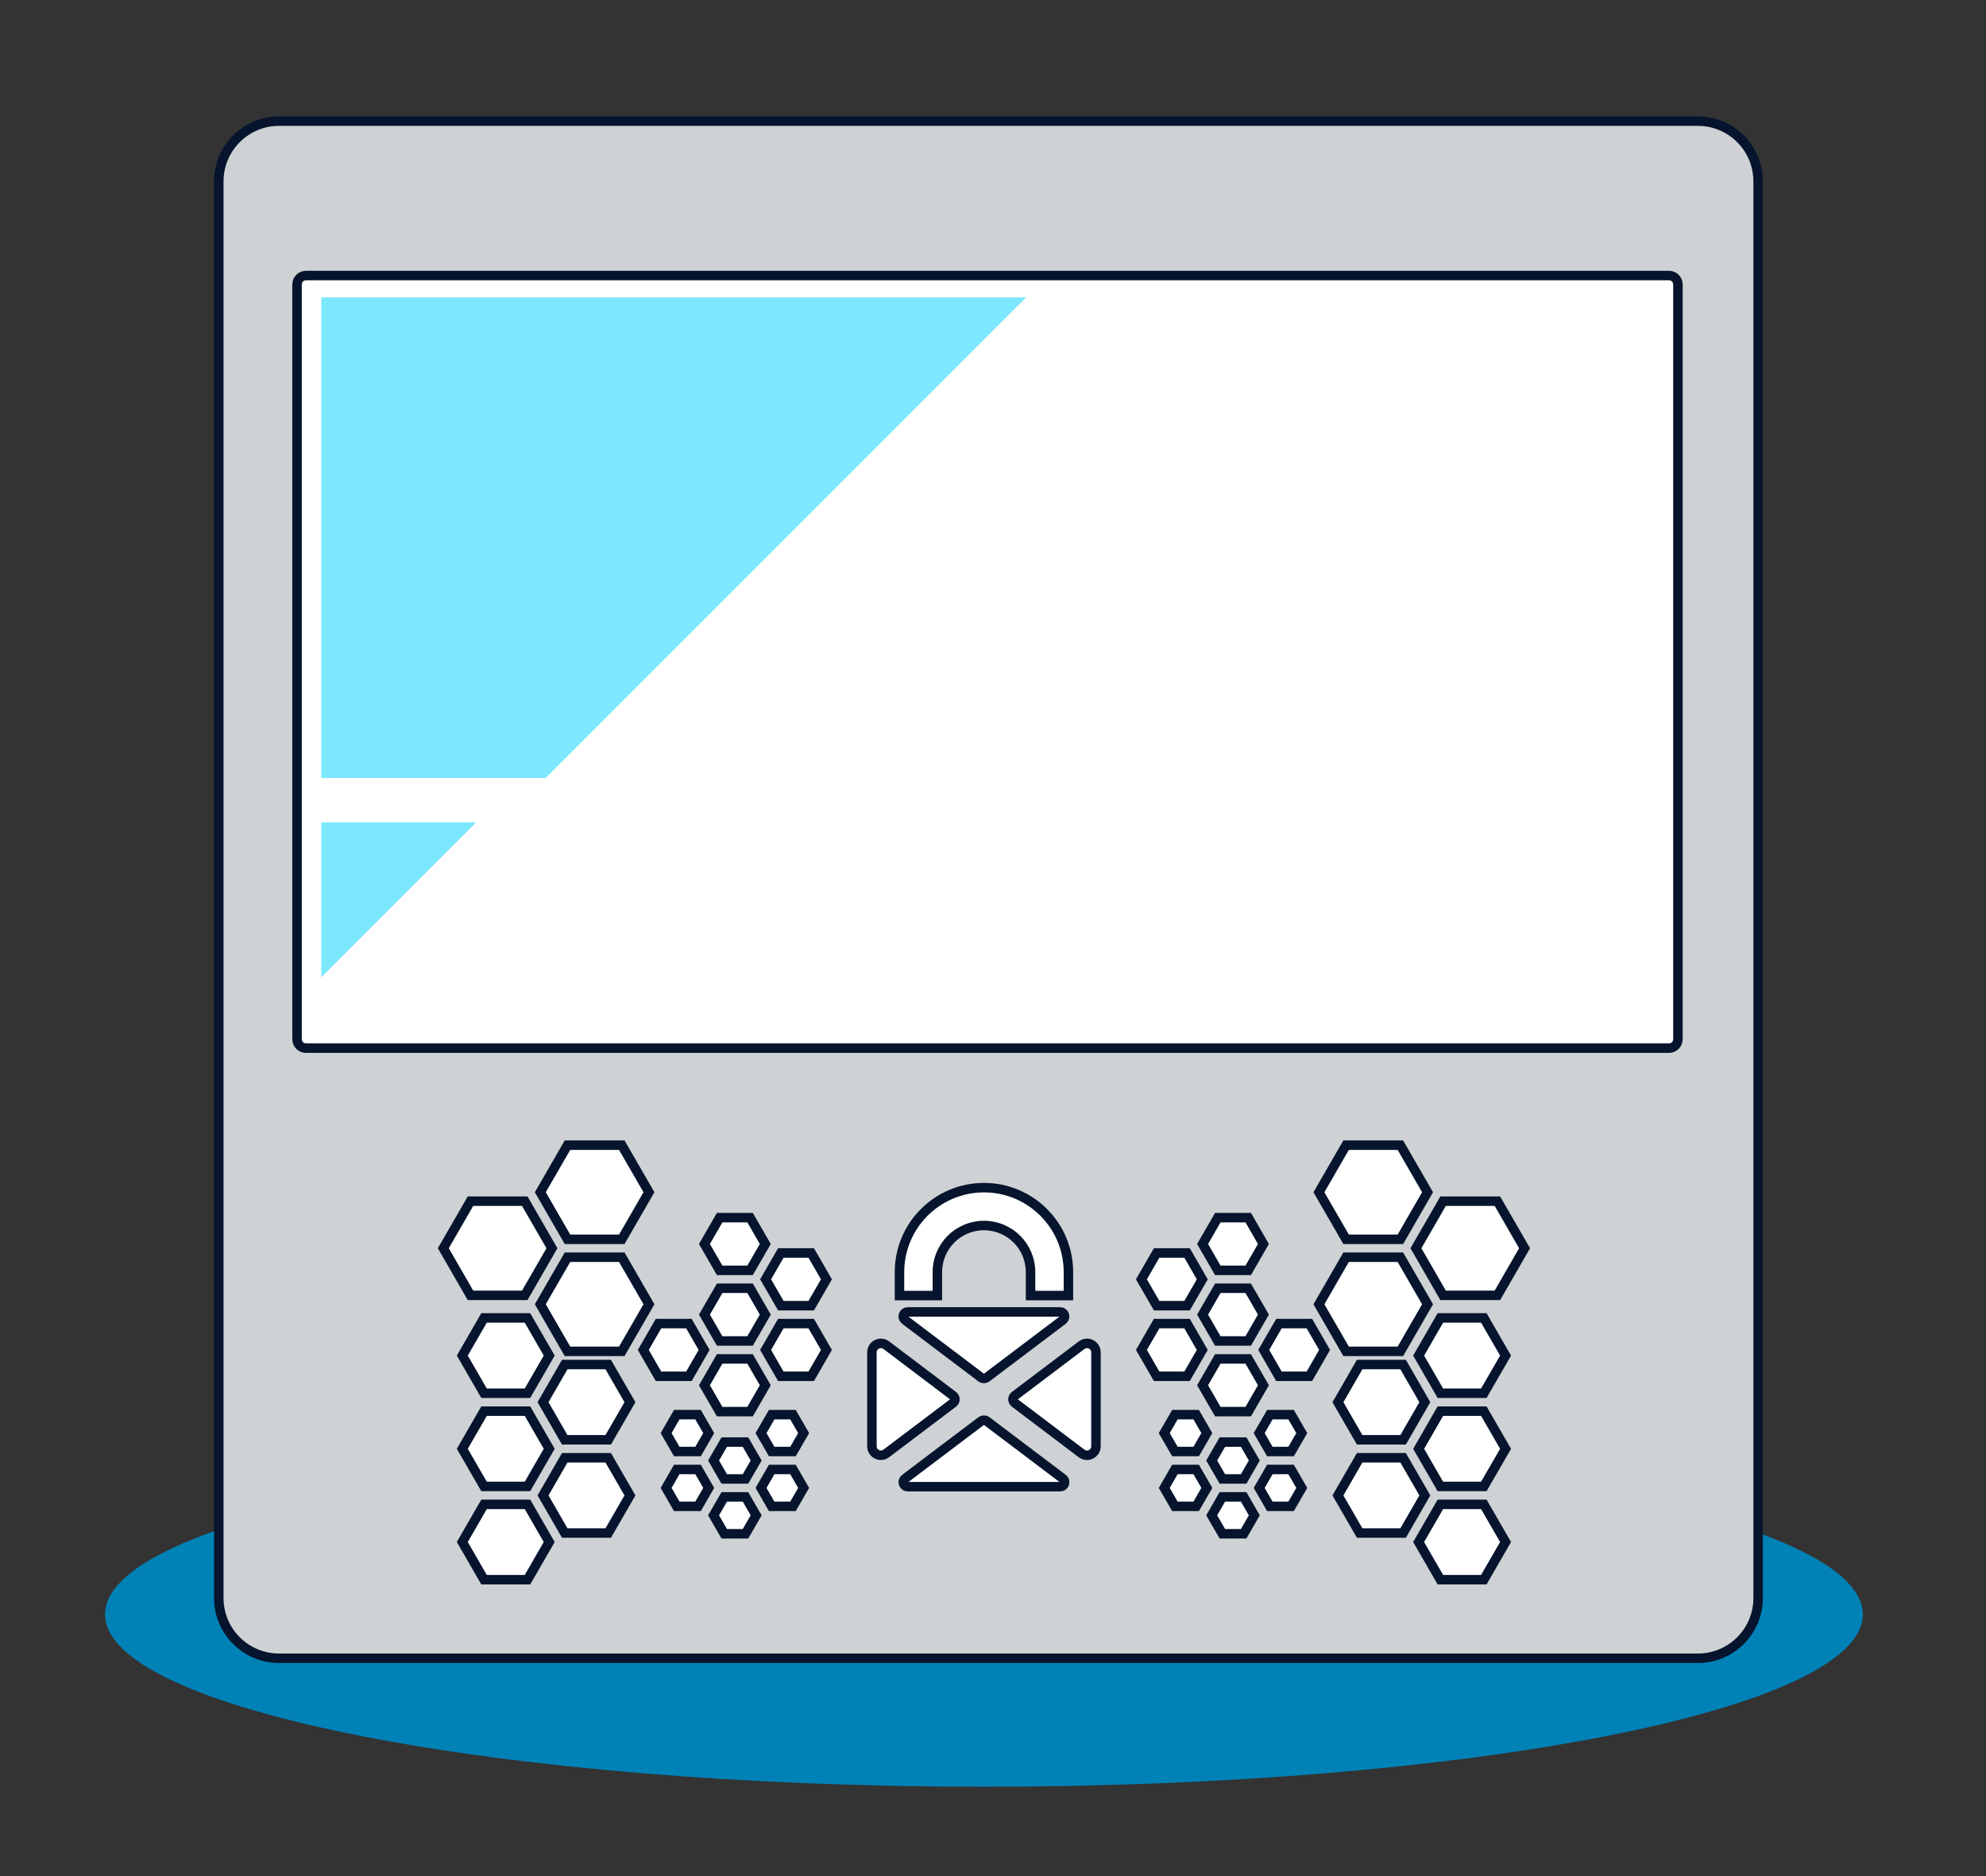 <?xml version="1.0" encoding="utf-8"?>
<!-- Generator: Adobe Illustrator 26.5.0, SVG Export Plug-In . SVG Version: 6.00 Build 0)  -->
<svg version="1.1" xmlns="http://www.w3.org/2000/svg" xmlns:xlink="http://www.w3.org/1999/xlink" x="0px" y="0px"
	 viewBox="0 0 628.22 593.41" style="enable-background:new 0 0 628.22 593.41;" xml:space="preserve">
<rect x="0" y="0" width="628.22" height="593.41" fill="#333333" stroke="none"/>
<style type="text/css">
	.st0{fill:#0082B7;}
	.st1{display:none;opacity:0.49;fill:#CAE2FA;stroke:#06142D;stroke-width:9;stroke-miterlimit:10;}
	.st2{fill:#2DBCE8;}
	.st3{display:none;fill-rule:evenodd;clip-rule:evenodd;fill:#CAE2FA;stroke:#06142D;stroke-width:3;stroke-miterlimit:10;}
	.st4{fill:#CED2D4;stroke:#06142D;stroke-width:3;stroke-miterlimit:10;}
	.st5{fill-rule:evenodd;clip-rule:evenodd;fill:#FFFFFF;stroke:#06142D;stroke-width:3;stroke-miterlimit:10;}
	.st6{fill:#7DE7FF;}
</style>
<g id="BACKGROUND">
</g>
<g id="OBJECTS">
	<path class="st0" d="M589.25,510.56c0,30.1-124.47,54.5-278.01,54.5c-153.54,0-278.01-24.4-278.01-54.5
		c0-30.1,124.47-54.5,278.01-54.5C464.78,456.06,589.25,480.45,589.25,510.56z"/>
	<ellipse class="st1" cx="311.24" cy="289.95" rx="402.63" ry="386.94"/>
	<rect x="82.24" y="79.81" class="st2" width="458" height="259"/>
	<g>
		<rect x="68.58" y="36.87" class="st3" width="487.56" height="487.56"/>
		<path class="st4" d="M537.09,524.43H88.26c-10.52,0-19.05-8.53-19.05-19.05V57.36c0-10.52,8.53-19.05,19.05-19.05h448.83
			c10.52,0,19.05,8.53,19.05,19.05v448.02C556.14,515.9,547.61,524.43,537.09,524.43z"/>
		<path class="st5" d="M96.79,331.48h431.15c1.57,0,2.83-1.27,2.83-2.83V89.97c0-1.57-1.27-2.83-2.83-2.83H96.79
			c-1.57,0-2.83,1.27-2.83,2.83v238.68C93.95,330.21,95.22,331.48,96.79,331.48z"/>
		<polygon class="st5" points="171.77,443.45 178.64,455.35 192.39,455.35 199.27,443.45 192.39,431.54 178.64,431.54 		"/>
		<polygon class="st5" points="244.1,476.39 240.73,470.56 244.1,464.72 250.84,464.72 254.21,470.56 250.84,476.39 		"/>
		<polygon class="st5" points="227.64,401.75 237.27,401.75 242.08,393.42 237.27,385.08 227.64,385.08 222.83,393.42 		"/>
		<polygon class="st5" points="170.91,412.48 179.5,397.6 196.69,397.6 205.28,412.48 196.69,427.36 179.5,427.36 		"/>
		<polygon class="st5" points="166,409.65 148.82,409.65 140.23,394.76 148.82,379.88 166,379.88 174.59,394.76 		"/>
		<polygon class="st5" points="178.64,484.83 171.77,472.93 178.64,461.02 192.39,461.02 199.27,472.93 192.39,484.83 		"/>
		<polygon class="st5" points="229.09,473.39 225.72,479.23 229.09,485.06 235.82,485.06 239.19,479.23 235.82,473.39 		"/>
		<polygon class="st5" points="380.41,393.42 385.22,385.08 394.84,385.08 399.65,393.42 394.84,401.75 385.22,401.75 		"/>
		<polygon class="st5" points="227.64,424.09 237.27,424.09 242.08,415.75 237.27,407.42 227.64,407.42 222.83,415.75 		"/>
		<polygon class="st5" points="235.82,467.72 239.19,461.89 235.82,456.06 229.09,456.06 225.72,461.89 229.09,467.72 		"/>
		<polygon class="st5" points="456.48,409.65 473.67,409.65 482.26,394.76 473.67,379.88 456.48,379.88 447.89,394.76 		"/>
		<polygon class="st5" points="166.86,440.61 173.73,428.71 166.86,416.8 153.11,416.8 146.24,428.71 153.11,440.61 		"/>
		<polygon class="st5" points="246.99,412.92 256.61,412.92 261.42,404.59 256.61,396.25 246.99,396.25 242.18,404.59 		"/>
		<polygon class="st5" points="244.1,447.39 240.73,453.22 244.1,459.05 250.84,459.05 254.21,453.22 250.84,447.39 		"/>
		<polygon class="st5" points="393.4,473.39 396.77,479.23 393.4,485.06 386.66,485.06 383.29,479.23 386.66,473.39 		"/>
		<polygon class="st5" points="361.06,404.59 365.87,412.92 375.5,412.92 380.31,404.59 375.5,396.25 365.87,396.25 		"/>
		<polygon class="st5" points="196.69,362.17 205.28,377.05 196.69,391.93 179.5,391.93 170.91,377.05 179.5,362.17 		"/>
		<polygon class="st5" points="425.8,362.17 417.21,377.05 425.8,391.93 442.98,391.93 451.57,377.05 442.98,362.17 		"/>
		<polygon class="st5" points="443.84,484.83 430.09,484.83 423.22,472.93 430.09,461.02 443.84,461.02 450.71,472.93 		"/>
		<polygon class="st5" points="375.5,435.26 380.31,426.92 375.5,418.59 365.87,418.59 361.06,426.92 365.87,435.26 		"/>
		<polygon class="st5" points="404.56,418.59 414.19,418.59 419,426.92 414.19,435.26 404.56,435.26 399.75,426.92 		"/>
		<path class="st5" d="M346.68,457.39v-29.71c0-1.08-0.61-2.06-1.57-2.54c-0.96-0.48-2.11-0.37-2.97,0.28l-21.16,15.99
			c-0.35,0.27-0.56,0.69-0.56,1.13c0,0.44,0.21,0.86,0.56,1.13l21.16,15.99c0.86,0.65,2.01,0.76,2.97,0.28
			S346.68,458.47,346.68,457.39z"/>
		<polygon class="st5" points="455.62,416.8 448.75,428.71 455.62,440.61 469.37,440.61 476.25,428.71 469.37,416.8 		"/>
		<polygon class="st5" points="203.49,426.92 208.3,418.59 217.92,418.59 222.73,426.92 217.92,435.26 208.3,435.26 		"/>
		<polygon class="st5" points="393.4,467.72 396.77,461.89 393.4,456.06 386.66,456.06 383.29,461.89 386.66,467.72 		"/>
		<polygon class="st5" points="394.84,429.76 399.65,438.09 394.84,446.43 385.22,446.43 380.41,438.09 385.22,429.76 		"/>
		<polygon class="st5" points="227.64,429.76 237.27,429.76 242.08,438.09 237.27,446.43 227.64,446.43 222.83,438.09 		"/>
		<path class="st5" d="M284.53,402.31v7.42h11.98v-7.42c0-8.14,6.6-14.74,14.74-14.74c8.14,0,14.74,6.6,14.74,14.74v7.42h11.98
			v-7.42c0-14.75-11.96-26.71-26.71-26.71S284.53,387.55,284.53,402.31z"/>
		<polygon class="st5" points="469.37,475.76 476.25,487.67 469.37,499.58 455.62,499.58 448.75,487.67 455.62,475.76 		"/>
		<polygon class="st5" points="425.8,397.6 417.21,412.48 425.8,427.36 442.98,427.36 451.57,412.48 442.98,397.6 		"/>
		<polygon class="st5" points="220.81,447.39 224.18,453.22 220.81,459.05 214.07,459.05 210.71,453.22 214.07,447.39 		"/>
		<polygon class="st5" points="153.11,475.76 146.24,487.67 153.11,499.58 166.86,499.58 173.73,487.67 166.86,475.76 		"/>
		<polygon class="st5" points="443.84,431.54 430.09,431.54 423.22,443.45 430.09,455.35 443.84,455.35 450.71,443.45 		"/>
		<path class="st5" d="M310.39,449.4c0.51-0.38,1.2-0.38,1.71,0l24.12,18.22c0.49,0.37,0.68,1,0.49,1.58
			c-0.19,0.58-0.73,0.97-1.34,0.97h-48.24c-0.61,0-1.15-0.39-1.34-0.97c-0.19-0.58,0-1.21,0.49-1.58L310.39,449.4z"/>
		<polygon class="st5" points="380.41,415.75 385.22,424.09 394.84,424.09 399.65,415.75 394.84,407.42 385.22,407.42 		"/>
		<polygon class="st5" points="371.65,447.39 368.28,453.22 371.65,459.05 378.38,459.05 381.75,453.22 378.38,447.39 		"/>
		<polygon class="st5" points="256.61,418.59 246.99,418.59 242.18,426.92 246.99,435.26 256.61,435.26 261.42,426.92 		"/>
		<polygon class="st5" points="166.86,446.28 173.73,458.19 166.86,470.09 153.11,470.09 146.24,458.19 153.11,446.28 		"/>
		<polygon class="st5" points="469.37,446.28 476.25,458.19 469.37,470.09 455.62,470.09 448.75,458.19 455.62,446.28 		"/>
		<path class="st5" d="M286.27,417.45c-0.49-0.37-0.68-1-0.49-1.58c0.19-0.58,0.73-0.97,1.34-0.97h48.24c0.61,0,1.15,0.39,1.34,0.97
			c0.19,0.58,0,1.21-0.49,1.58l-24.12,18.22c-0.51,0.38-1.2,0.38-1.71,0L286.27,417.45z"/>
		<polygon class="st5" points="381.75,470.56 378.38,464.72 371.65,464.72 368.28,470.56 371.65,476.39 378.38,476.39 		"/>
		<polygon class="st5" points="408.41,464.72 411.78,470.56 408.41,476.39 401.68,476.39 398.31,470.56 401.68,464.72 		"/>
		<path class="st5" d="M280.35,459.65c-0.86,0.65-2.01,0.76-2.97,0.28c-0.96-0.48-1.57-1.46-1.57-2.54v-29.71
			c0-1.08,0.61-2.06,1.57-2.54c0.96-0.48,2.11-0.37,2.97,0.28l21.16,15.99c0.35,0.27,0.56,0.69,0.56,1.13
			c0,0.44-0.21,0.86-0.56,1.13L280.35,459.65z"/>
		<polygon class="st5" points="408.41,447.39 411.78,453.22 408.41,459.05 401.68,459.05 398.31,453.22 401.68,447.39 		"/>
		<polygon class="st5" points="214.07,464.72 210.71,470.56 214.07,476.39 220.81,476.39 224.18,470.56 220.81,464.72 		"/>
	</g>
	<polygon class="st6" points="101.61,260.09 150.61,260.09 101.61,309.09 	"/>
	<polygon class="st6" points="324.61,94.03 172.61,246.03 101.61,246.03 101.61,94.03 	"/>
</g>
</svg>
